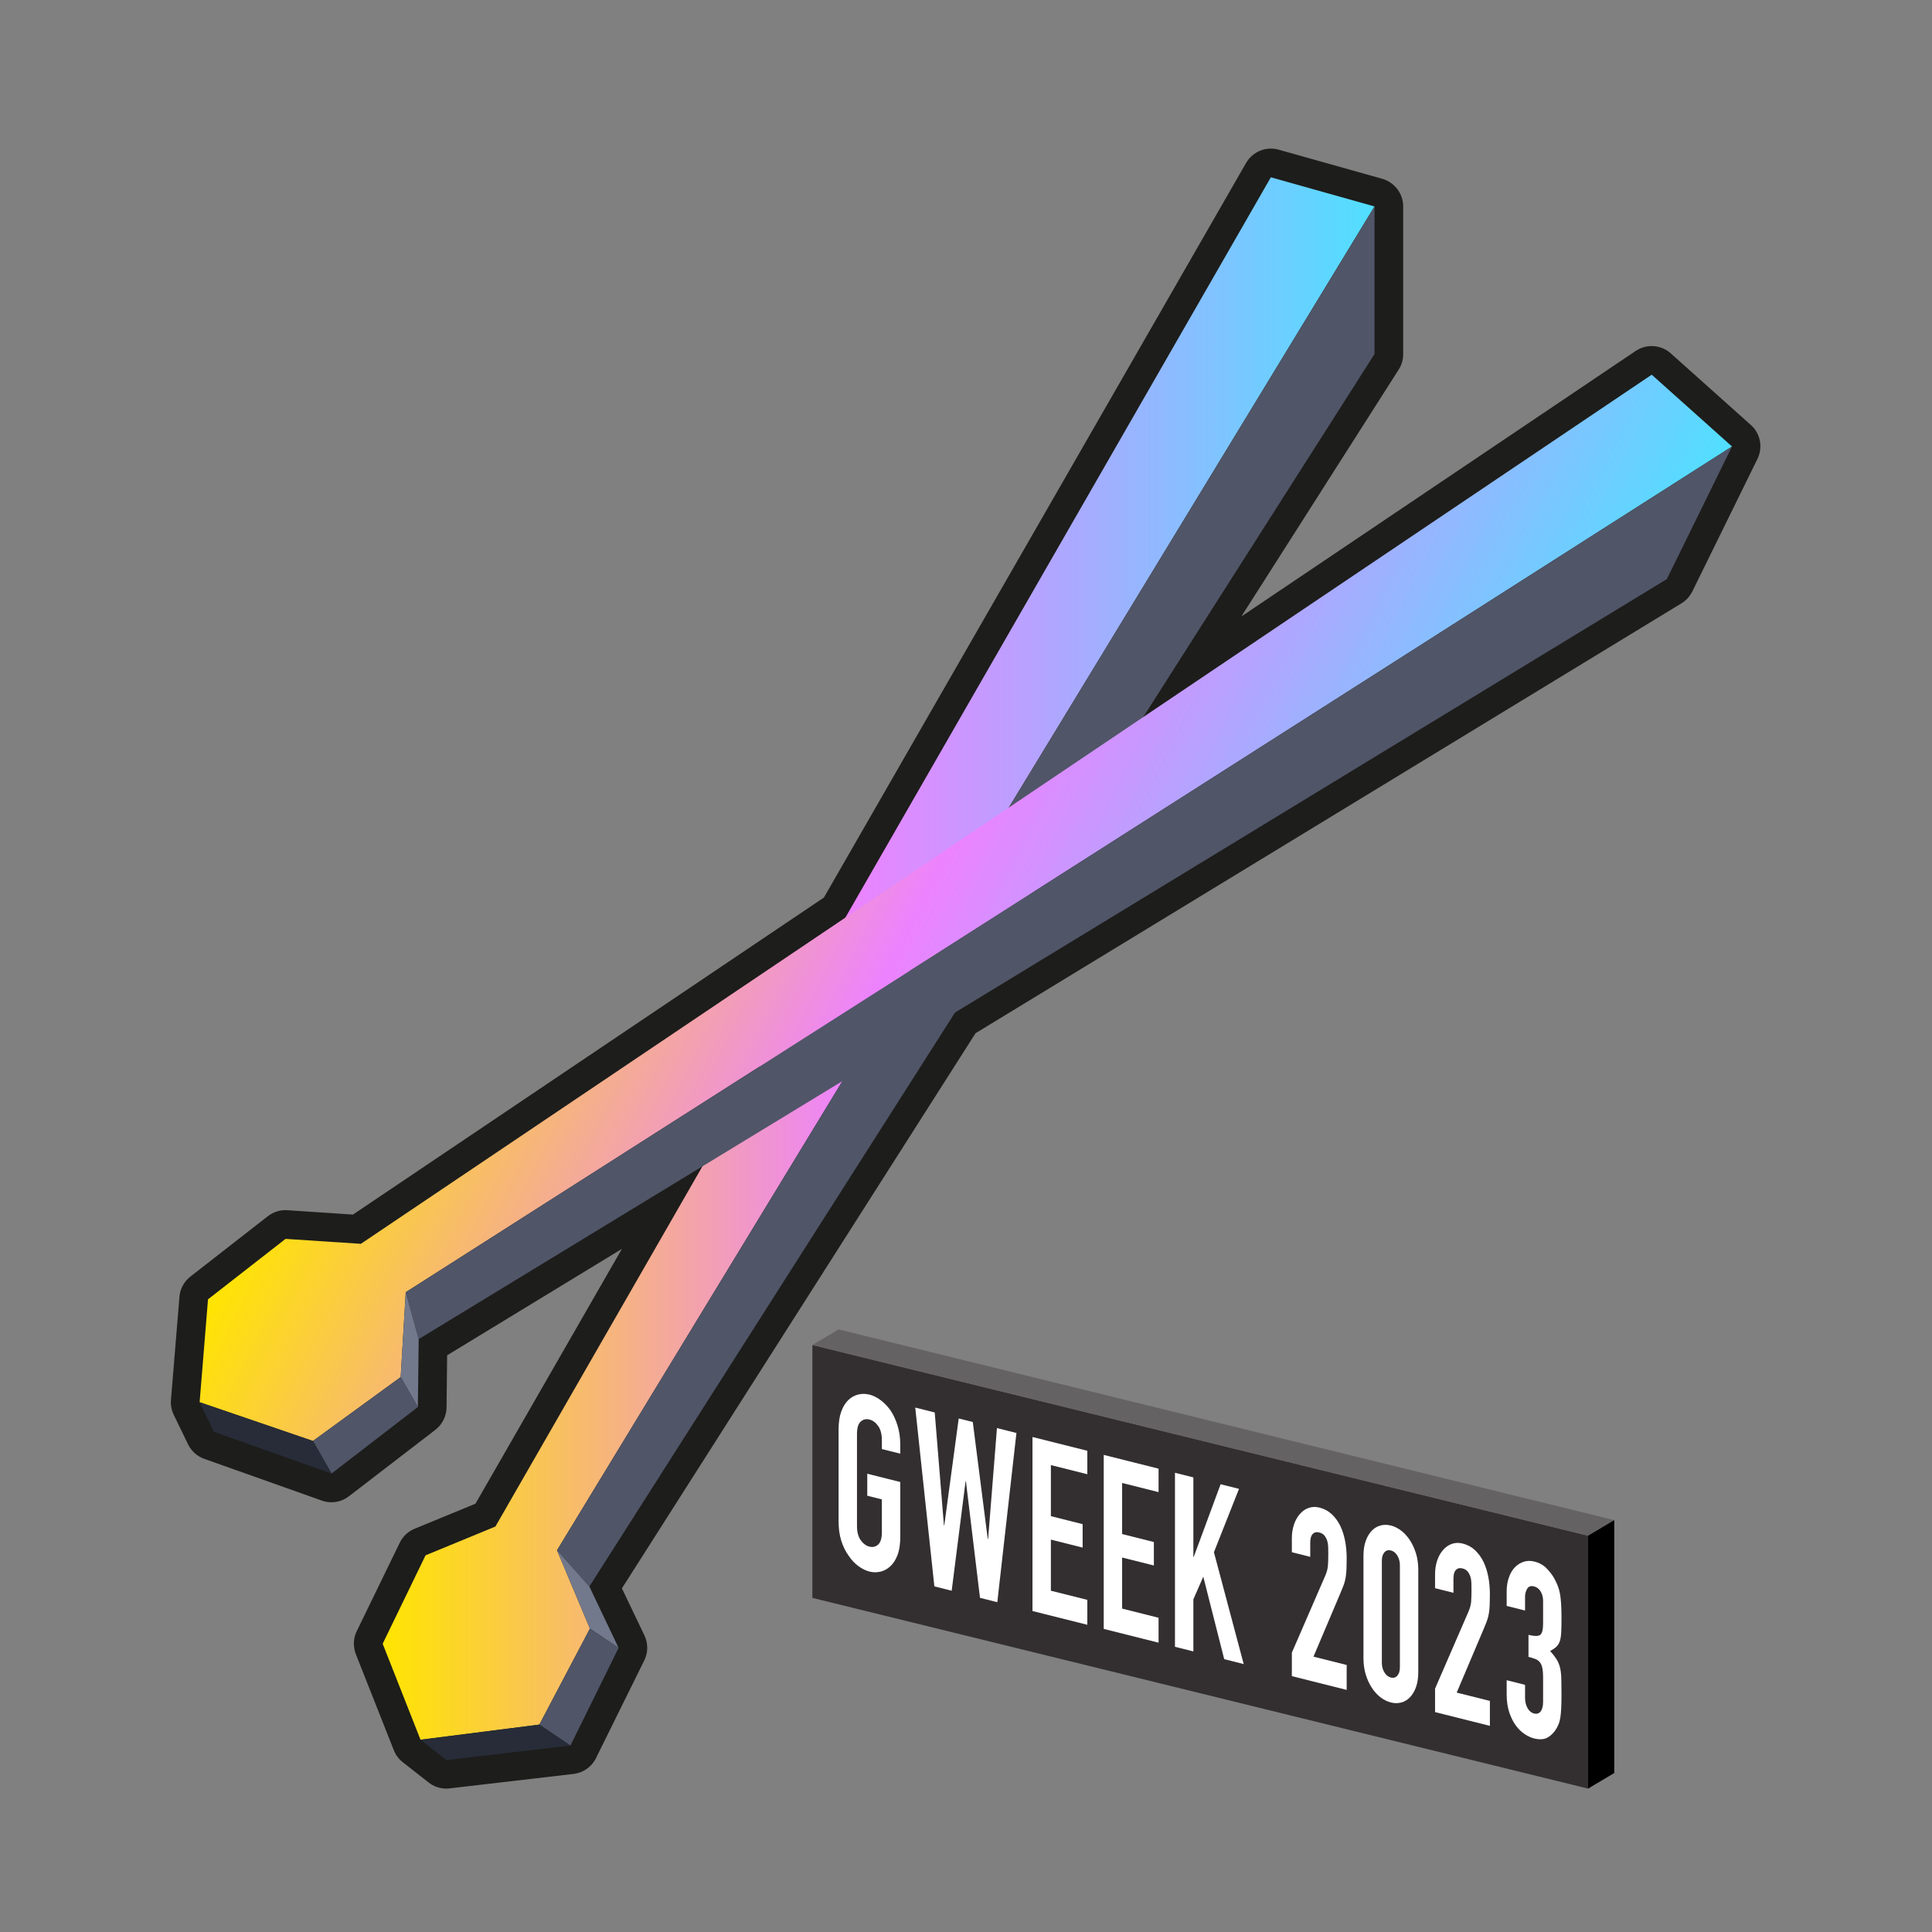 <svg width="362" height="362" viewBox="0 0 362 362" fill="none" xmlns="http://www.w3.org/2000/svg">
<rect x="0" y="0" width="362" height="362" fill="#808080" stroke="none"/>
<path d="M328.094 79.663L313.052 66.21C311.225 64.577 308.517 64.384 306.476 65.759L232.595 115.507L262.078 69.24C262.637 68.381 262.916 67.371 262.916 66.361V38.682C262.916 36.275 261.305 34.169 259.005 33.503L239.579 28.045C237.215 27.379 234.701 28.41 233.476 30.538L154.373 168.178L66.136 227.576L53.844 226.759C52.533 226.652 51.223 227.081 50.191 227.877L35.664 239.202C34.482 240.126 33.73 241.501 33.623 243.005L32.032 262.303C31.946 263.248 32.14 264.215 32.548 265.075L35.234 270.619C35.858 271.887 36.932 272.876 38.286 273.348L60.313 281.171C62.032 281.794 63.944 281.472 65.384 280.354L81.566 267.912C82.877 266.902 83.65 265.354 83.672 263.7L83.779 253.943L116.529 234.001L89.087 281.751L77.698 286.436C76.473 286.93 75.484 287.875 74.904 289.057L66.846 305.626C66.179 306.98 66.136 308.548 66.674 309.945L73.787 327.932C74.13 328.813 74.711 329.608 75.463 330.188L80.32 333.992C81.265 334.744 82.447 335.131 83.629 335.131C83.844 335.131 84.037 335.131 84.252 335.088L107.482 332.38C109.287 332.165 110.878 331.048 111.673 329.415L120.72 311.106C121.451 309.623 121.451 307.904 120.741 306.421L116.529 297.61L182.782 193.601L315.072 113.036C315.953 112.499 316.64 111.725 317.092 110.823L329.298 85.981C330.351 83.81 329.856 81.21 328.051 79.62L328.094 79.663Z" fill="#1D1D1B"/>
<path d="M238.118 33.224L92.826 286.027L79.739 291.421L71.702 307.99L78.794 325.976L101.057 323.14L110.534 305.153L104.366 290.476L257.544 38.682L238.118 33.224Z" fill="url(#paint0_linear_965_23821)"/>
<path d="M257.544 38.682V66.339L110.427 297.266L104.367 290.476L257.544 38.682Z" fill="#505568"/>
<path d="M104.367 290.476L110.427 297.266L115.907 308.763L110.534 305.153L104.367 290.476Z" fill="#73798C"/>
<path d="M110.534 305.153L101.057 323.14L106.881 327.073L115.907 308.763L110.534 305.153Z" fill="#505568"/>
<path d="M78.793 325.976L83.65 329.78L106.88 327.072L101.057 323.14L78.793 325.976Z" fill="#272C38"/>
<path d="M309.484 70.207L67.619 233.055L53.501 232.131L38.974 243.456L37.405 262.733L58.637 269.996L75.076 258.026L76.022 242.124L324.527 83.66L309.484 70.207Z" fill="url(#paint1_linear_965_23821)"/>
<path d="M324.527 83.66L312.32 108.502L78.449 250.913L76.021 242.124L324.527 83.66Z" fill="#505568"/>
<path d="M76.021 242.124L78.45 250.913L78.299 263.635L75.076 258.026L76.021 242.124Z" fill="#73798C"/>
<path d="M75.076 258.026L58.636 269.996L62.118 276.099L78.299 263.635L75.076 258.026Z" fill="#505568"/>
<path d="M37.405 262.733L40.091 268.277L62.118 276.099L58.637 269.996L37.405 262.733Z" fill="#272C38"/>
<path fill-rule="evenodd" clip-rule="evenodd" d="M297.552 335.131L152.216 299.398V252.011L297.552 287.744V335.131Z" fill="#332F30"/>
<path fill-rule="evenodd" clip-rule="evenodd" d="M297.552 287.744L152.216 252.011L157.127 249.095L302.463 284.828L297.552 287.744Z" fill="#656263"/>
<path fill-rule="evenodd" clip-rule="evenodd" d="M297.552 335.131V287.744L302.463 284.828V332.214L297.552 335.131Z" fill="black"/>
<path d="M157.127 267.823C157.127 266.513 157.295 265.393 157.633 264.471C157.971 263.549 158.422 262.823 158.985 262.292C159.526 261.786 160.14 261.453 160.827 261.289C161.514 261.126 162.207 261.132 162.906 261.307C163.604 261.482 164.296 261.824 164.984 262.332C165.671 262.842 166.296 263.487 166.86 264.269C167.4 265.077 167.84 266.027 168.178 267.119C168.516 268.21 168.685 269.414 168.685 270.727V272.375L165.237 271.509V269.861C165.237 268.732 165.006 267.841 164.545 267.192C164.083 266.541 163.536 266.137 162.906 265.978C162.275 265.818 161.728 265.95 161.266 266.369C160.804 266.786 160.574 267.561 160.574 268.689V285.909C160.574 287.039 160.804 287.929 161.266 288.578C161.728 289.229 162.275 289.633 162.906 289.79C163.536 289.949 164.083 289.82 164.545 289.401C165.006 288.982 165.237 288.208 165.237 287.08V280.943L162.5 280.255V276.133L168.685 277.687V287.944C168.685 289.319 168.516 290.452 168.178 291.344C167.84 292.236 167.4 292.934 166.86 293.439C166.296 293.97 165.671 294.318 164.984 294.481C164.296 294.642 163.604 294.638 162.906 294.462C162.207 294.286 161.514 293.944 160.827 293.437C160.14 292.928 159.526 292.27 158.985 291.462C158.422 290.68 157.971 289.758 157.633 288.696C157.295 287.635 157.127 286.416 157.127 285.043V267.823Z" fill="white"/>
<path d="M190.45 268.498L186.867 300.204L183.623 299.389L180.987 277.569L180.919 277.554L178.317 298.057L175.072 297.243L171.49 263.736L175.14 264.654L176.864 285.784L176.931 285.802L179.635 265.782L182.271 266.444L185.076 288.35L185.144 288.367L186.8 267.581L190.45 268.498Z" fill="white"/>
<path d="M193.458 301.859V269.252L203.731 271.831V276.228L196.905 274.513V284.085L202.853 285.578V289.975L196.905 288.481V298.053L203.731 299.766V304.437L193.458 301.859Z" fill="white"/>
<path d="M206.806 305.209V272.605L217.08 275.184V279.58L210.253 277.865V287.437L216.201 288.93V293.327L210.253 291.834V301.405L217.08 303.118V307.79L206.806 305.209Z" fill="white"/>
<path d="M220.155 308.561V275.955L223.602 276.821V291.705L223.669 291.722L228.705 278.102L232.152 278.968L227.455 290.841L233.031 311.795L229.381 310.878L225.461 295.423L223.602 299.673V309.427L220.155 308.561Z" fill="white"/>
<path d="M242.054 314.06V309.664L248.273 295.334C248.588 294.619 248.768 293.97 248.814 293.387C248.859 292.803 248.881 292.068 248.881 291.183C248.881 290.785 248.875 290.364 248.864 289.919C248.853 289.474 248.791 289.068 248.678 288.705C248.565 288.34 248.396 288.015 248.171 287.729C247.946 287.443 247.619 287.248 247.191 287.14C246.673 287.009 246.262 287.106 245.958 287.426C245.654 287.746 245.501 288.288 245.501 289.051V291.707L242.054 290.843V288.277C242.054 287.302 242.189 286.418 242.46 285.632C242.73 284.845 243.102 284.19 243.575 283.668C244.026 283.139 244.566 282.765 245.197 282.542C245.828 282.318 246.504 282.297 247.225 282.477C248.126 282.705 248.898 283.12 249.54 283.724C250.182 284.327 250.717 285.065 251.145 285.935C251.551 286.801 251.849 287.746 252.041 288.769C252.232 289.797 252.328 290.858 252.328 291.956C252.328 292.751 252.317 293.411 252.294 293.94C252.272 294.468 252.227 294.969 252.159 295.44C252.092 295.912 251.979 296.372 251.821 296.821C251.663 297.271 251.45 297.812 251.179 298.446L246.11 310.407L252.328 311.969V316.639L242.054 314.06Z" fill="white"/>
<path d="M255.471 291.554C255.471 290.456 255.612 289.515 255.894 288.731C256.175 287.946 256.553 287.308 257.026 286.816C257.499 286.324 258.045 285.995 258.665 285.832C259.285 285.666 259.932 285.668 260.608 285.838C261.284 286.008 261.932 286.33 262.552 286.807C263.171 287.282 263.718 287.886 264.191 288.615C264.664 289.345 265.041 290.173 265.323 291.097C265.605 292.023 265.745 293.035 265.745 294.135V313.276C265.745 314.376 265.605 315.318 265.323 316.102C265.041 316.886 264.664 317.522 264.191 318.015C263.718 318.507 263.171 318.835 262.552 319.001C261.932 319.164 261.284 319.162 260.608 318.992C259.932 318.823 259.285 318.5 258.665 318.025C258.045 317.548 257.499 316.947 257.026 316.216C256.553 315.487 256.175 314.66 255.894 313.734C255.612 312.808 255.471 311.795 255.471 310.697V291.554ZM258.918 311.561C258.918 312.234 259.076 312.831 259.392 313.353C259.707 313.876 260.113 314.198 260.608 314.323C261.104 314.447 261.509 314.327 261.825 313.964C262.14 313.601 262.298 313.083 262.298 312.41V293.269C262.298 292.599 262.14 292.001 261.825 291.479C261.509 290.957 261.104 290.633 260.608 290.508C260.113 290.385 259.707 290.504 259.392 290.867C259.076 291.232 258.918 291.75 258.918 292.42V311.561Z" fill="white"/>
<path d="M268.888 320.797V316.401L275.107 302.071C275.422 301.358 275.602 300.707 275.648 300.124C275.692 299.54 275.715 298.805 275.715 297.92C275.715 297.524 275.709 297.101 275.698 296.656C275.687 296.211 275.625 295.807 275.512 295.442C275.399 295.077 275.23 294.752 275.005 294.466C274.78 294.183 274.453 293.985 274.025 293.877C273.507 293.746 273.096 293.843 272.792 294.163C272.488 294.483 272.335 295.025 272.335 295.79V298.446L268.888 297.58V295.014C268.888 294.039 269.023 293.158 269.294 292.369C269.564 291.582 269.936 290.927 270.409 290.405C270.859 289.878 271.4 289.502 272.031 289.279C272.662 289.055 273.338 289.034 274.059 289.214C274.96 289.442 275.732 289.857 276.374 290.461C277.016 291.064 277.551 291.802 277.979 292.672C278.385 293.538 278.683 294.483 278.875 295.508C279.066 296.534 279.162 297.595 279.162 298.693C279.162 299.488 279.151 300.148 279.128 300.677C279.106 301.205 279.061 301.706 278.993 302.177C278.926 302.649 278.813 303.109 278.655 303.558C278.497 304.008 278.283 304.549 278.013 305.183L272.944 317.144L279.162 318.706V323.376L268.888 320.797Z" fill="white"/>
<path d="M286.394 306.324C287.43 306.586 288.145 306.597 288.54 306.361C288.934 306.124 289.131 305.396 289.131 304.173V299.961C289.131 299.288 288.979 298.702 288.675 298.197C288.371 297.694 287.96 297.376 287.442 297.247C286.833 297.094 286.399 297.245 286.14 297.698C285.881 298.152 285.752 298.624 285.752 299.112V301.768L282.305 300.902V298.201C282.305 297.253 282.44 296.387 282.71 295.601C282.98 294.814 283.352 294.174 283.826 293.682C284.299 293.19 284.85 292.839 285.481 292.633C286.112 292.425 286.788 292.412 287.509 292.592C288.456 292.829 289.238 293.278 289.858 293.938C290.477 294.597 290.945 295.225 291.261 295.824C291.486 296.246 291.683 296.662 291.852 297.071C292.021 297.481 292.161 297.958 292.274 298.506C292.477 299.564 292.579 301.085 292.579 303.071C292.579 304.199 292.562 305.11 292.528 305.804C292.494 306.498 292.41 307.057 292.274 307.48C292.116 307.929 291.897 308.286 291.615 308.553C291.333 308.817 290.945 309.086 290.45 309.358C290.99 309.952 291.401 310.485 291.683 310.951C291.964 311.417 292.173 311.929 292.308 312.481C292.444 313.065 292.522 313.734 292.545 314.486C292.567 315.24 292.579 316.196 292.579 317.357C292.579 318.427 292.562 319.308 292.528 320C292.494 320.694 292.444 321.262 292.376 321.702C292.308 322.175 292.218 322.564 292.106 322.871C291.992 323.181 291.846 323.494 291.666 323.815C291.238 324.562 290.692 325.134 290.027 325.532C289.362 325.931 288.489 325.994 287.408 325.723C286.867 325.585 286.293 325.319 285.684 324.923C285.076 324.526 284.524 323.991 284.028 323.316C283.532 322.643 283.121 321.822 282.795 320.855C282.468 319.886 282.305 318.762 282.305 317.479V314.823L285.752 315.689V318.116C285.752 318.848 285.904 319.491 286.208 320.041C286.512 320.589 286.923 320.928 287.442 321.06C287.96 321.189 288.371 321.057 288.675 320.66C288.979 320.262 289.131 319.667 289.131 318.874V314.202C289.131 312.919 288.951 312.036 288.591 311.548C288.388 311.254 288.112 311.03 287.762 310.882C287.413 310.734 286.957 310.588 286.394 310.446V306.324Z" fill="white"/>
<defs>
<linearGradient id="paint0_linear_965_23821" x1="71.702" y1="179.611" x2="257.544" y2="179.611" gradientUnits="userSpaceOnUse">
<stop stop-color="#FFE500"/>
<stop offset="0.47" stop-color="#ED82FF"/>
<stop offset="1" stop-color="#50DFFF"/>
</linearGradient>
<linearGradient id="paint1_linear_965_23821" x1="95.559" y1="128.217" x2="262.365" y2="210.151" gradientUnits="userSpaceOnUse">
<stop stop-color="#FFE500"/>
<stop offset="0.47" stop-color="#ED82FF"/>
<stop offset="1" stop-color="#50DFFF"/>
</linearGradient>
</defs>
</svg>
